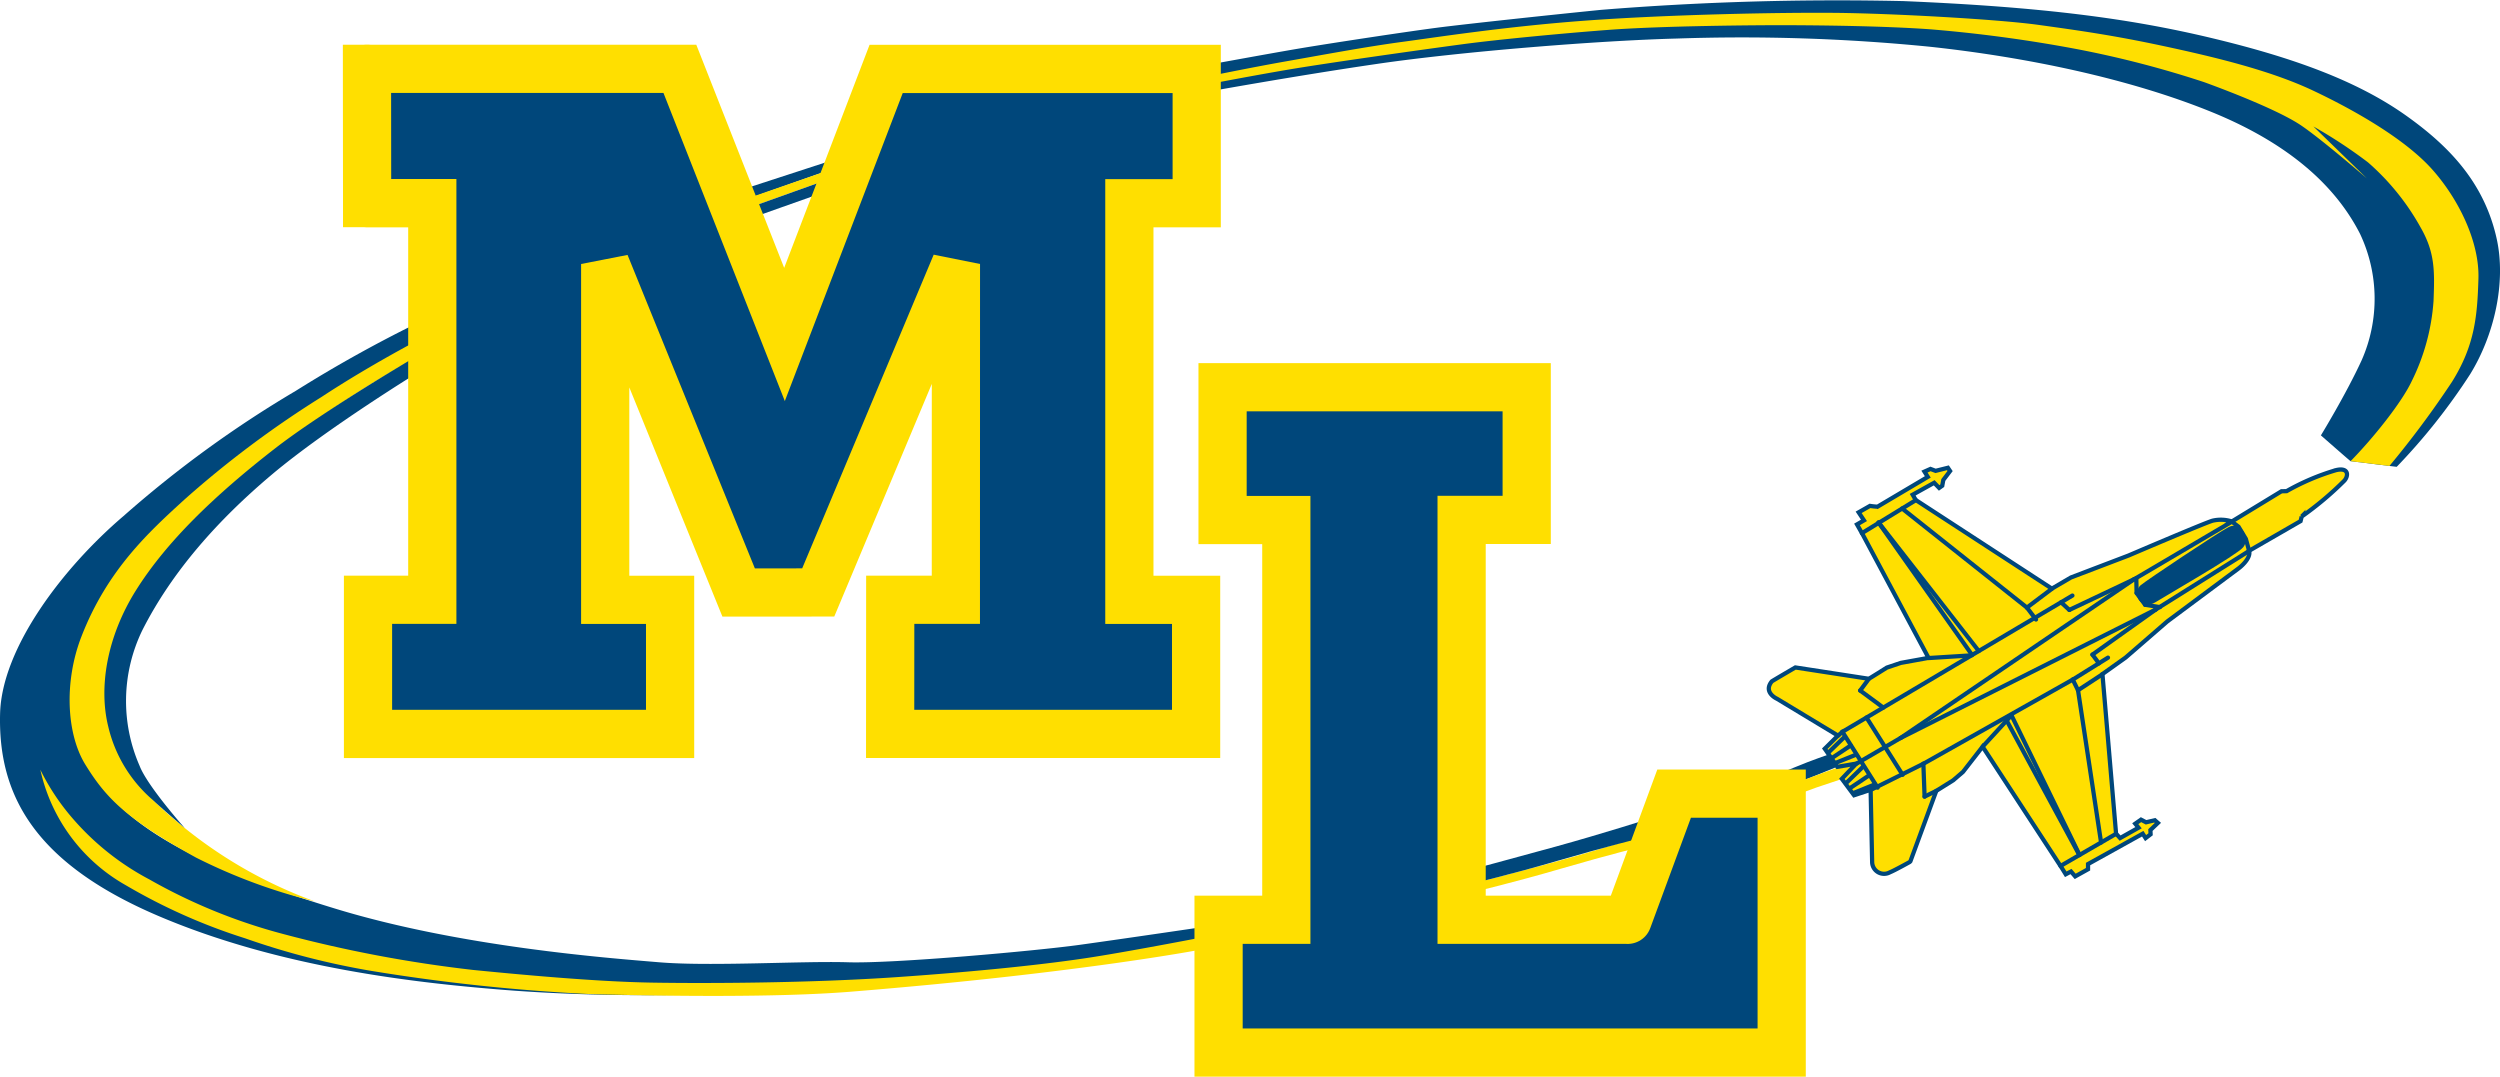 <svg xmlns="http://www.w3.org/2000/svg" width="280" height="120.59" viewBox="0 0 280 120.59">
  <g id="Group_1" data-name="Group 1" transform="translate(-697.753 -472.44)">
    <path id="Path_1" data-name="Path 1" d="M804.175,506.066h-7.3V491.032" transform="translate(-58.005 -10.88)" fill="none" stroke="#ffdf00" stroke-linecap="round" stroke-width="5.4"/>
    <path id="Path_2" data-name="Path 2" d="M898.677,519.879l9.726-3.432.333-1.089-10.484,3.414Z" transform="translate(-117.329 -25.115)" fill="#00477b"/>
    <path id="Path_3" data-name="Path 3" d="M899.414,522.357l9.081-3.248.35-1.126-9.837,3.414Z" transform="translate(-117.772 -26.651)" fill="#ffdf00"/>
    <path id="Path_4" data-name="Path 4" d="M899.987,523.945l9.081-3.248-.461,1.439-8.231,2.917Z" transform="translate(-118.345 -28.24)" fill="#00477b"/>
    <path id="Path_5" data-name="Path 5" d="M745.121,560.886l-.025-1.924a150.166,150.166,0,0,0-14.23,7.893,125.853,125.853,0,0,0-19.283,14.017c-6.688,5.7-13.636,14.716-13.821,22.143-.223,8.919,3.657,16.589,17.543,22.563s29.473,7.592,38.507,8.331c35.354,2.891,79.385-5.2,79.385-5.2l-.1-1.9s-9.849,1.454-14.532,2.1-20.667,2.1-25.833,1.938-15.339.484-21.152,0-22.2-1.725-36.168-5.974c-16.48-5.011-21.789-8.973-25.066-12.333-4.783-4.906-5.723-13.57-2.816-18.9s12.378-16.468,22.871-23.495c6.707-4.492,14.721-9.258,14.721-9.258Z" transform="translate(0 -50.632)" fill="#00477b"/>
    <path id="Path_6" data-name="Path 6" d="M744.063,626.766a62.62,62.62,0,0,1-13.359-4.929c-7.929-4.361-10.166-6.8-12.4-10.421-2.115-3.427-2.394-9.28-.445-14.311,2.917-7.53,7.613-11.779,11.616-15.43a113.663,113.663,0,0,1,15.266-11.416c5.638-3.708,11.378-6.659,11.378-6.659l.036,1.82a121.342,121.342,0,0,0-11.737,7.248c-5.646,4.015-10.468,7.715-13.479,10.976s-6.82,6.992-8.7,12.387-1.882,7.4-1.381,10.035,1.644,6.778,7.734,11.761a50.866,50.866,0,0,0,15.474,8.938Z" transform="translate(-10.995 -53.347)" fill="#ffdf00"/>
    <path id="Path_7" data-name="Path 7" d="M734.927,621.139s-4.169-4.686-5.04-6.948a18.121,18.121,0,0,1,.321-15.232c3.291-6.481,8.361-12.234,14.46-17.374,6.16-5.191,16.533-11.546,16.533-11.546l.086-1.955s-10.756,6.29-16.282,10.587c-6.8,5.286-12.108,10.427-15.5,15.811s-4.183,11.069-3.134,15.3A15.52,15.52,0,0,0,731.35,618c1.4,1.3,3.577,3.142,3.577,3.142Z" transform="translate(-16.495 -55.97)" fill="#00477b"/>
    <path id="Path_8" data-name="Path 8" d="M708.649,680.294a19.7,19.7,0,0,0,9.576,12.929,64.919,64.919,0,0,0,13.354,5.941,85.354,85.354,0,0,0,14.064,3.637,214.055,214.055,0,0,0,24.362,2.6c8.718.257,21.214.4,29.323-.249,25.916-2.087,40.552-4.9,40.552-4.986l.016-1.323s-8.729,1.7-13.515,2.447-12.226,1.561-21.8,2.222-21.313.726-27.573.613c-6.28-.113-14.683-.9-19.9-1.418a147.238,147.238,0,0,1-21.193-4.006,62.657,62.657,0,0,1-15.053-6.129,29.559,29.559,0,0,1-8.583-6.819,25.438,25.438,0,0,1-3.629-5.463Z" transform="translate(-6.376 -121.634)" fill="#ffdf00"/>
    <path id="Path_9" data-name="Path 9" d="M1095.2,704.133s4.509-1.066,9.838-2.624,9.346-2.541,9.346-2.541l.328-1.312s-5.329,1.721-10.412,3.115-9.428,2.459-9.428,2.459l.328.9Z" transform="translate(-232.391 -131.795)" fill="#ffdf00"/>
    <path id="Path_10" data-name="Path 10" d="M1094.644,700.686s4.509-1.065,9.839-2.623,9.345-2.541,9.345-2.541l1.066-2.214s-5.657,1.8-10.74,3.2-9.674,2.624-9.674,2.624l.164,1.557Z" transform="translate(-232.16 -129.25)" fill="#00477b"/>
    <path id="Path_11" data-name="Path 11" d="M1172.747,679.166s3.239-1.282,4.24-1.706c1.344-.568,3.567-1.344,3.567-1.344l2.586.724s-3.361,1.344-4.085,1.654-3.1,1.153-3.1,1.153l-3.2-.481Z" transform="translate(-277.96 -119.189)" fill="#00477b"/>
    <path id="Path_12" data-name="Path 12" d="M1181.054,681.594s1.851-.685,2.486-.909,2.863-.959,2.863-.959l2.031-2.157s-4.225,1.472-5.357,1.917c-.933.367-2.811,1.011-2.811,1.011l.788,1.1Z" transform="translate(-282.361 -120.039)" fill="#ffdf00"/>
    <path id="Path_13" data-name="Path 13" d="M1021.152,482.871s10.514-1.912,19.925-3.285,24.763-2.6,33.461-2.828a213.069,213.069,0,0,1,28.307.91c11,1.181,22.473,3.6,31.57,7.295,9.755,3.961,14.378,9.142,16.688,13.687a17.031,17.031,0,0,1,.16,14.163c-1.76,3.825-4.554,8.389-4.554,8.389s3.312,2.908,3.326,2.889l5.163.635a68.327,68.327,0,0,0,8.236-10.386c2.715-4.418,4.015-10.273,2.984-15.066-1.383-6.429-5.462-10.534-10.117-13.852-5.58-3.979-12.868-6.576-21.887-8.733s-18.714-3.465-34.457-4.126a328.242,328.242,0,0,0-33.857.979c-5.882.588-14.443,1.514-17.685,1.913-3.427.422-12.759,1.846-16.187,2.426s-11.473,2.058-11.473,2.058l.4,2.934Z" transform="translate(-189.016 0)" fill="#00477b"/>
    <path id="Path_14" data-name="Path 14" d="M1150.567,526.109c2.467-2.51,5.678-6.491,6.834-8.931a23.849,23.849,0,0,0,2.457-9.007c.128-3.339.177-5.42-1.462-8.264a27.092,27.092,0,0,0-5.875-7.26,54.2,54.2,0,0,0-6.117-4.023l5.989,5.821s-4.88-4.239-7.321-5.908-8.091-3.853-10.917-4.881a114.08,114.08,0,0,0-14.385-3.724,158.665,158.665,0,0,0-16.182-2.184c-5.267-.385-12.478-.453-15.929-.467-3.47-.013-14.19.069-20.27.529-5.129.388-12.328,1.076-16.181,1.59s-15.144,2.088-19.91,2.906c-4.791.823-9.582,1.763-9.582,1.763l-.05-.864s5.509-1.143,9.639-1.87,9.042-1.652,13.216-2.208c3.426-.456,11.183-1.673,20.172-2.345,9.416-.7,21.9-.938,28.07-.884,6.229.054,18.238.708,22.863,1.35s8.459,1.183,13.94,2.359c5.586,1.2,11.945,2.7,16.826,5.01s10.4,5.522,13.357,8.862,5.265,8.092,5.138,12.2-.384,7.421-2.953,11.531a106.822,106.822,0,0,1-7.015,9.435l-4.349-.535Z" transform="translate(-189.549 -2.019)" fill="#ffdf00"/>
    <path id="Path_15" data-name="Path 15" d="M1186.741,634.849l.17,8.084a1.337,1.337,0,0,0,2,1.131c.481-.185,2.2-1.143,2.2-1.143l.085-.086,2.9-7.886,1.886-1.178,1.1-.943,2.2-2.828,8.878,13.593.434.7.588-.311.469.545,1.44-.8v-.58l6.125-3.4.323.495.559-.43-.022-.473.838-.8-.343-.3-.981.23-.567-.295-.644.452.365.451-2.062,1.161-.452-.495-1.526-17.873,2.589-1.846,4.666-4.045,8-5.952s1.423-1.053,1.174-1.967l5.761-3.323.128-.514a36.266,36.266,0,0,0,4.767-4.006c.478-.518.548-1.54-.94-1.185a26.136,26.136,0,0,0-5.518,2.349l-.577.014-5.553,3.382a4.04,4.04,0,0,0-2.181-.083c-1.022.314-9.382,3.892-9.382,3.892l-6.457,2.462-2.14,1.252-15.244-9.927-.347-.593,2.41-1.338.555.577.347-.246.12-.645.759-1-.246-.364-1.377.343-.573-.215-.675.3.374.592-5.632,3.337a7.92,7.92,0,0,1-.845-.089l-1.267.721.595.9-.78.454.632,1.117,7.378,13.83-3.1.561-1.567.527s-1.992,1.262-2.028,1.254-8.219-1.269-8.219-1.269-2.6,1.518-2.637,1.56c-1.013,1.245.587,1.951.587,1.951l6.82,4.12-1.478,1.469,1.415,2.032,2.123-.367-1.624,1.708,1.368,1.841,1.853-.611h0" transform="translate(-279.478 -73.932)" fill="#ffdf00" stroke="#00477b" stroke-linecap="round" stroke-width="0.475"/>
    <line id="Line_1" data-name="Line 1" x1="6.216" y2="3.598" transform="translate(928.537 565.827)" fill="none" stroke="#00477b" stroke-linecap="round" stroke-width="0.475"/>
    <line id="Line_2" data-name="Line 2" x2="2.583" y2="17.051" transform="translate(930.491 549.747)" fill="none" stroke="#00477b" stroke-linecap="round" stroke-width="0.475"/>
    <line id="Line_3" data-name="Line 3" x1="8.143" y1="15.068" transform="translate(922.5 553.138)" fill="none" stroke="#00477b" stroke-linecap="round" stroke-width="0.475"/>
    <line id="Line_4" data-name="Line 4" x1="7.624" y1="15.64" transform="translate(923.038 552.555)" fill="none" stroke="#00477b" stroke-linecap="round" stroke-width="0.475"/>
    <line id="Line_5" data-name="Line 5" y1="3.513" x2="3.231" transform="translate(919.807 552.555)" fill="none" stroke="#00477b" stroke-linecap="round" stroke-width="0.475"/>
    <line id="Line_6" data-name="Line 6" x2="0.135" y2="3.677" transform="translate(913.171 557.982)" fill="none" stroke="#00477b" stroke-linecap="round" stroke-width="0.475"/>
    <line id="Line_7" data-name="Line 7" x1="1.315" y2="0.642" transform="translate(913.306 561.017)" fill="none" stroke="#00477b" stroke-linecap="round" stroke-width="0.475"/>
    <line id="Line_8" data-name="Line 8" y1="2.884" x2="4.952" transform="translate(905.666 555.095)" fill="none" stroke="#00477b" stroke-linecap="round" stroke-width="0.475"/>
    <line id="Line_9" data-name="Line 9" x2="4.045" y2="6.415" transform="translate(906.8 552.804)" fill="none" stroke="#00477b" stroke-linecap="round" stroke-width="0.475"/>
    <line id="Line_10" data-name="Line 10" y1="2.935" x2="5.908" transform="translate(907.263 557.982)" fill="none" stroke="#00477b" stroke-linecap="round" stroke-width="0.475"/>
    <line id="Line_11" data-name="Line 11" x2="3.944" y2="6.255" transform="translate(904.102 554.401)" fill="none" stroke="#00477b" stroke-linecap="round" stroke-width="0.475"/>
    <line id="Line_12" data-name="Line 12" x1="0.495" y2="0.444" transform="translate(903.606 554.401)" fill="none" stroke="#00477b" stroke-linecap="round" stroke-width="0.475"/>
    <line id="Line_13" data-name="Line 13" x1="1.854" y2="1.797" transform="translate(902.509 554.952)" fill="none" stroke="#00477b" stroke-linecap="round" stroke-width="0.475"/>
    <line id="Line_14" data-name="Line 14" x1="2.062" y2="1.381" transform="translate(902.964 555.936)" fill="none" stroke="#00477b" stroke-linecap="round" stroke-width="0.475"/>
    <line id="Line_15" data-name="Line 15" x1="2.308" y2="0.927" transform="translate(903.342 556.957)" fill="none" stroke="#00477b" stroke-linecap="round" stroke-width="0.475"/>
    <line id="Line_16" data-name="Line 16" x1="1.853" y2="1.797" transform="translate(904.572 558.3)" fill="none" stroke="#00477b" stroke-linecap="round" stroke-width="0.475"/>
    <line id="Line_17" data-name="Line 17" x1="2.061" y2="1.381" transform="translate(905.026 559.284)" fill="none" stroke="#00477b" stroke-linecap="round" stroke-width="0.475"/>
    <line id="Line_18" data-name="Line 18" x1="2.308" y2="0.928" transform="translate(905.404 560.305)" fill="none" stroke="#00477b" stroke-linecap="round" stroke-width="0.475"/>
    <line id="Line_19" data-name="Line 19" y1="15.258" x2="25.761" transform="translate(904.102 539.144)" fill="none" stroke="#00477b" stroke-linecap="round" stroke-width="0.475"/>
    <line id="Line_20" data-name="Line 20" x1="2.587" y1="1.911" transform="translate(906.093 549.779)" fill="none" stroke="#00477b" stroke-linecap="round" stroke-width="0.475"/>
    <line id="Line_21" data-name="Line 21" y1="1.296" x2="0.962" transform="translate(906.093 548.483)" fill="none" stroke="#00477b" stroke-linecap="round" stroke-width="0.475"/>
    <line id="Line_22" data-name="Line 22" y1="1.794" x2="2.737" transform="translate(930.491 547.954)" fill="none" stroke="#00477b" stroke-linecap="round" stroke-width="0.475"/>
    <line id="Line_23" data-name="Line 23" y1="9.427" x2="16.73" transform="translate(913.171 548.555)" fill="none" stroke="#00477b" stroke-linecap="round" stroke-width="0.475"/>
    <line id="Line_24" data-name="Line 24" x1="0.589" y1="1.193" transform="translate(929.902 548.555)" fill="none" stroke="#00477b" stroke-linecap="round" stroke-width="0.475"/>
    <line id="Line_25" data-name="Line 25" y1="2.459" x2="3.944" transform="translate(929.902 546.096)" fill="none" stroke="#00477b" stroke-linecap="round" stroke-width="0.475"/>
    <line id="Line_26" data-name="Line 26" x1="0.721" y1="0.975" transform="translate(932.107 545.757)" fill="none" stroke="#00477b" stroke-linecap="round" stroke-width="0.475"/>
    <line id="Line_27" data-name="Line 27" y1="5.047" x2="7.082" transform="translate(932.107 540.71)" fill="none" stroke="#00477b" stroke-linecap="round" stroke-width="0.475"/>
    <line id="Line_28" data-name="Line 28" y1="14.385" x2="28.571" transform="translate(910.618 540.71)" fill="none" stroke="#00477b" stroke-linecap="round" stroke-width="0.475"/>
    <line id="Line_29" data-name="Line 29" y1="17.778" x2="26.153" transform="translate(910.618 537.317)" fill="none" stroke="#00477b" stroke-linecap="round" stroke-width="0.475"/>
    <line id="Line_30" data-name="Line 30" x2="0.931" y2="0.854" transform="translate(928.589 539.899)" fill="none" stroke="#00477b" stroke-linecap="round" stroke-width="0.475"/>
    <line id="Line_31" data-name="Line 31" y1="3.435" x2="7.252" transform="translate(929.52 537.317)" fill="none" stroke="#00477b" stroke-linecap="round" stroke-width="0.475"/>
    <line id="Line_32" data-name="Line 32" y1="3.701" x2="6.038" transform="translate(906.285 528.456)" fill="none" stroke="#00477b" stroke-linecap="round" stroke-width="0.475"/>
    <line id="Line_33" data-name="Line 33" y1="0.301" x2="4.805" transform="translate(913.75 545.841)" fill="none" stroke="#00477b" stroke-linecap="round" stroke-width="0.475"/>
    <line id="Line_34" data-name="Line 34" x1="10.478" y1="14.84" transform="translate(908.148 530.959)" fill="none" stroke="#00477b" stroke-linecap="round" stroke-width="0.475"/>
    <line id="Line_35" data-name="Line 35" x2="11.226" y2="14.398" transform="translate(908.148 530.959)" fill="none" stroke="#00477b" stroke-linecap="round" stroke-width="0.475"/>
    <line id="Line_36" data-name="Line 36" x1="1.017" y1="1.337" transform="translate(924.768 540.489)" fill="none" stroke="#00477b" stroke-linecap="round" stroke-width="0.475"/>
    <line id="Line_37" data-name="Line 37" y1="2.106" x2="2.799" transform="translate(924.768 538.383)" fill="none" stroke="#00477b" stroke-linecap="round" stroke-width="0.475"/>
    <line id="Line_38" data-name="Line 38" x1="13.975" y1="11.095" transform="translate(910.793 529.394)" fill="none" stroke="#00477b" stroke-linecap="round" stroke-width="0.475"/>
    <line id="Line_39" data-name="Line 39" y1="6.566" x2="10.47" transform="translate(939.189 534.143)" fill="none" stroke="#00477b" stroke-linecap="round" stroke-width="0.475"/>
    <line id="Line_40" data-name="Line 40" y1="6.456" x2="10.955" transform="translate(936.772 530.862)" fill="none" stroke="#00477b" stroke-linecap="round" stroke-width="0.475"/>
    <path id="Path_16" data-name="Path 16" d="M1275.647,621.548c-.824.732-.02,2.387,1.386,1.521s9.106-5.294,9.761-6.1-.159-2.5-1.333-1.9-9.269,6-9.814,6.485h0" transform="translate(-337.982 -83.388)" fill="#00477b" stroke="#00477b" stroke-linecap="round" stroke-width="0.475"/>
    <line id="Line_41" data-name="Line 41" x1="1.666" y1="0.265" transform="translate(938.005 540.174)" fill="none" stroke="#00477b" stroke-linecap="round" stroke-width="0.475"/>
    <line id="Line_42" data-name="Line 42" x1="0.952" y1="1.317" transform="translate(937.052 538.857)" fill="none" stroke="#00477b" stroke-linecap="round" stroke-width="0.475"/>
    <line id="Line_43" data-name="Line 43" x1="0.035" y1="1.678" transform="translate(937.017 537.18)" fill="none" stroke="#00477b" stroke-linecap="round" stroke-width="0.475"/>
    <path id="Path_17" data-name="Path 17" d="M1302.3,616.561l-.364-1.345-.82-1.363-.749-.574" transform="translate(-352.645 -82.418)" fill="none" stroke="#00477b" stroke-linecap="round" stroke-width="0.475"/>
    <path id="Path_18" data-name="Path 18" d="M796.853,506.066h7.3l0,44.43h-7.2v15.025h33.834V550.5h-7.268V512.887l14.945,36.794,8.913-.006L862.8,512.887l-.007,37.609h-7.351l-.01,15.022H889.7V550.5h-7.475v-44.42h7.543V491.041H854.984L843.6,520.781l-11.717-29.749H796.838l.015,15.034" transform="translate(-57.983 -10.88)" fill="#00477b" stroke="#ffdf00" stroke-linecap="round" stroke-width="5.4"/>
    <path id="Path_19" data-name="Path 19" d="M1072.584,636.638h-18.593V591.853h7.289V576.991h-34.062v14.874h7.14v44.772h-7.587v14.874h63.068v-29h-12.048l-5.207,14.131" transform="translate(-192.537 -61.182)" fill="#00477b" stroke="#ffdf00" stroke-linecap="round" stroke-width="5.4"/>
  </g>
</svg>
